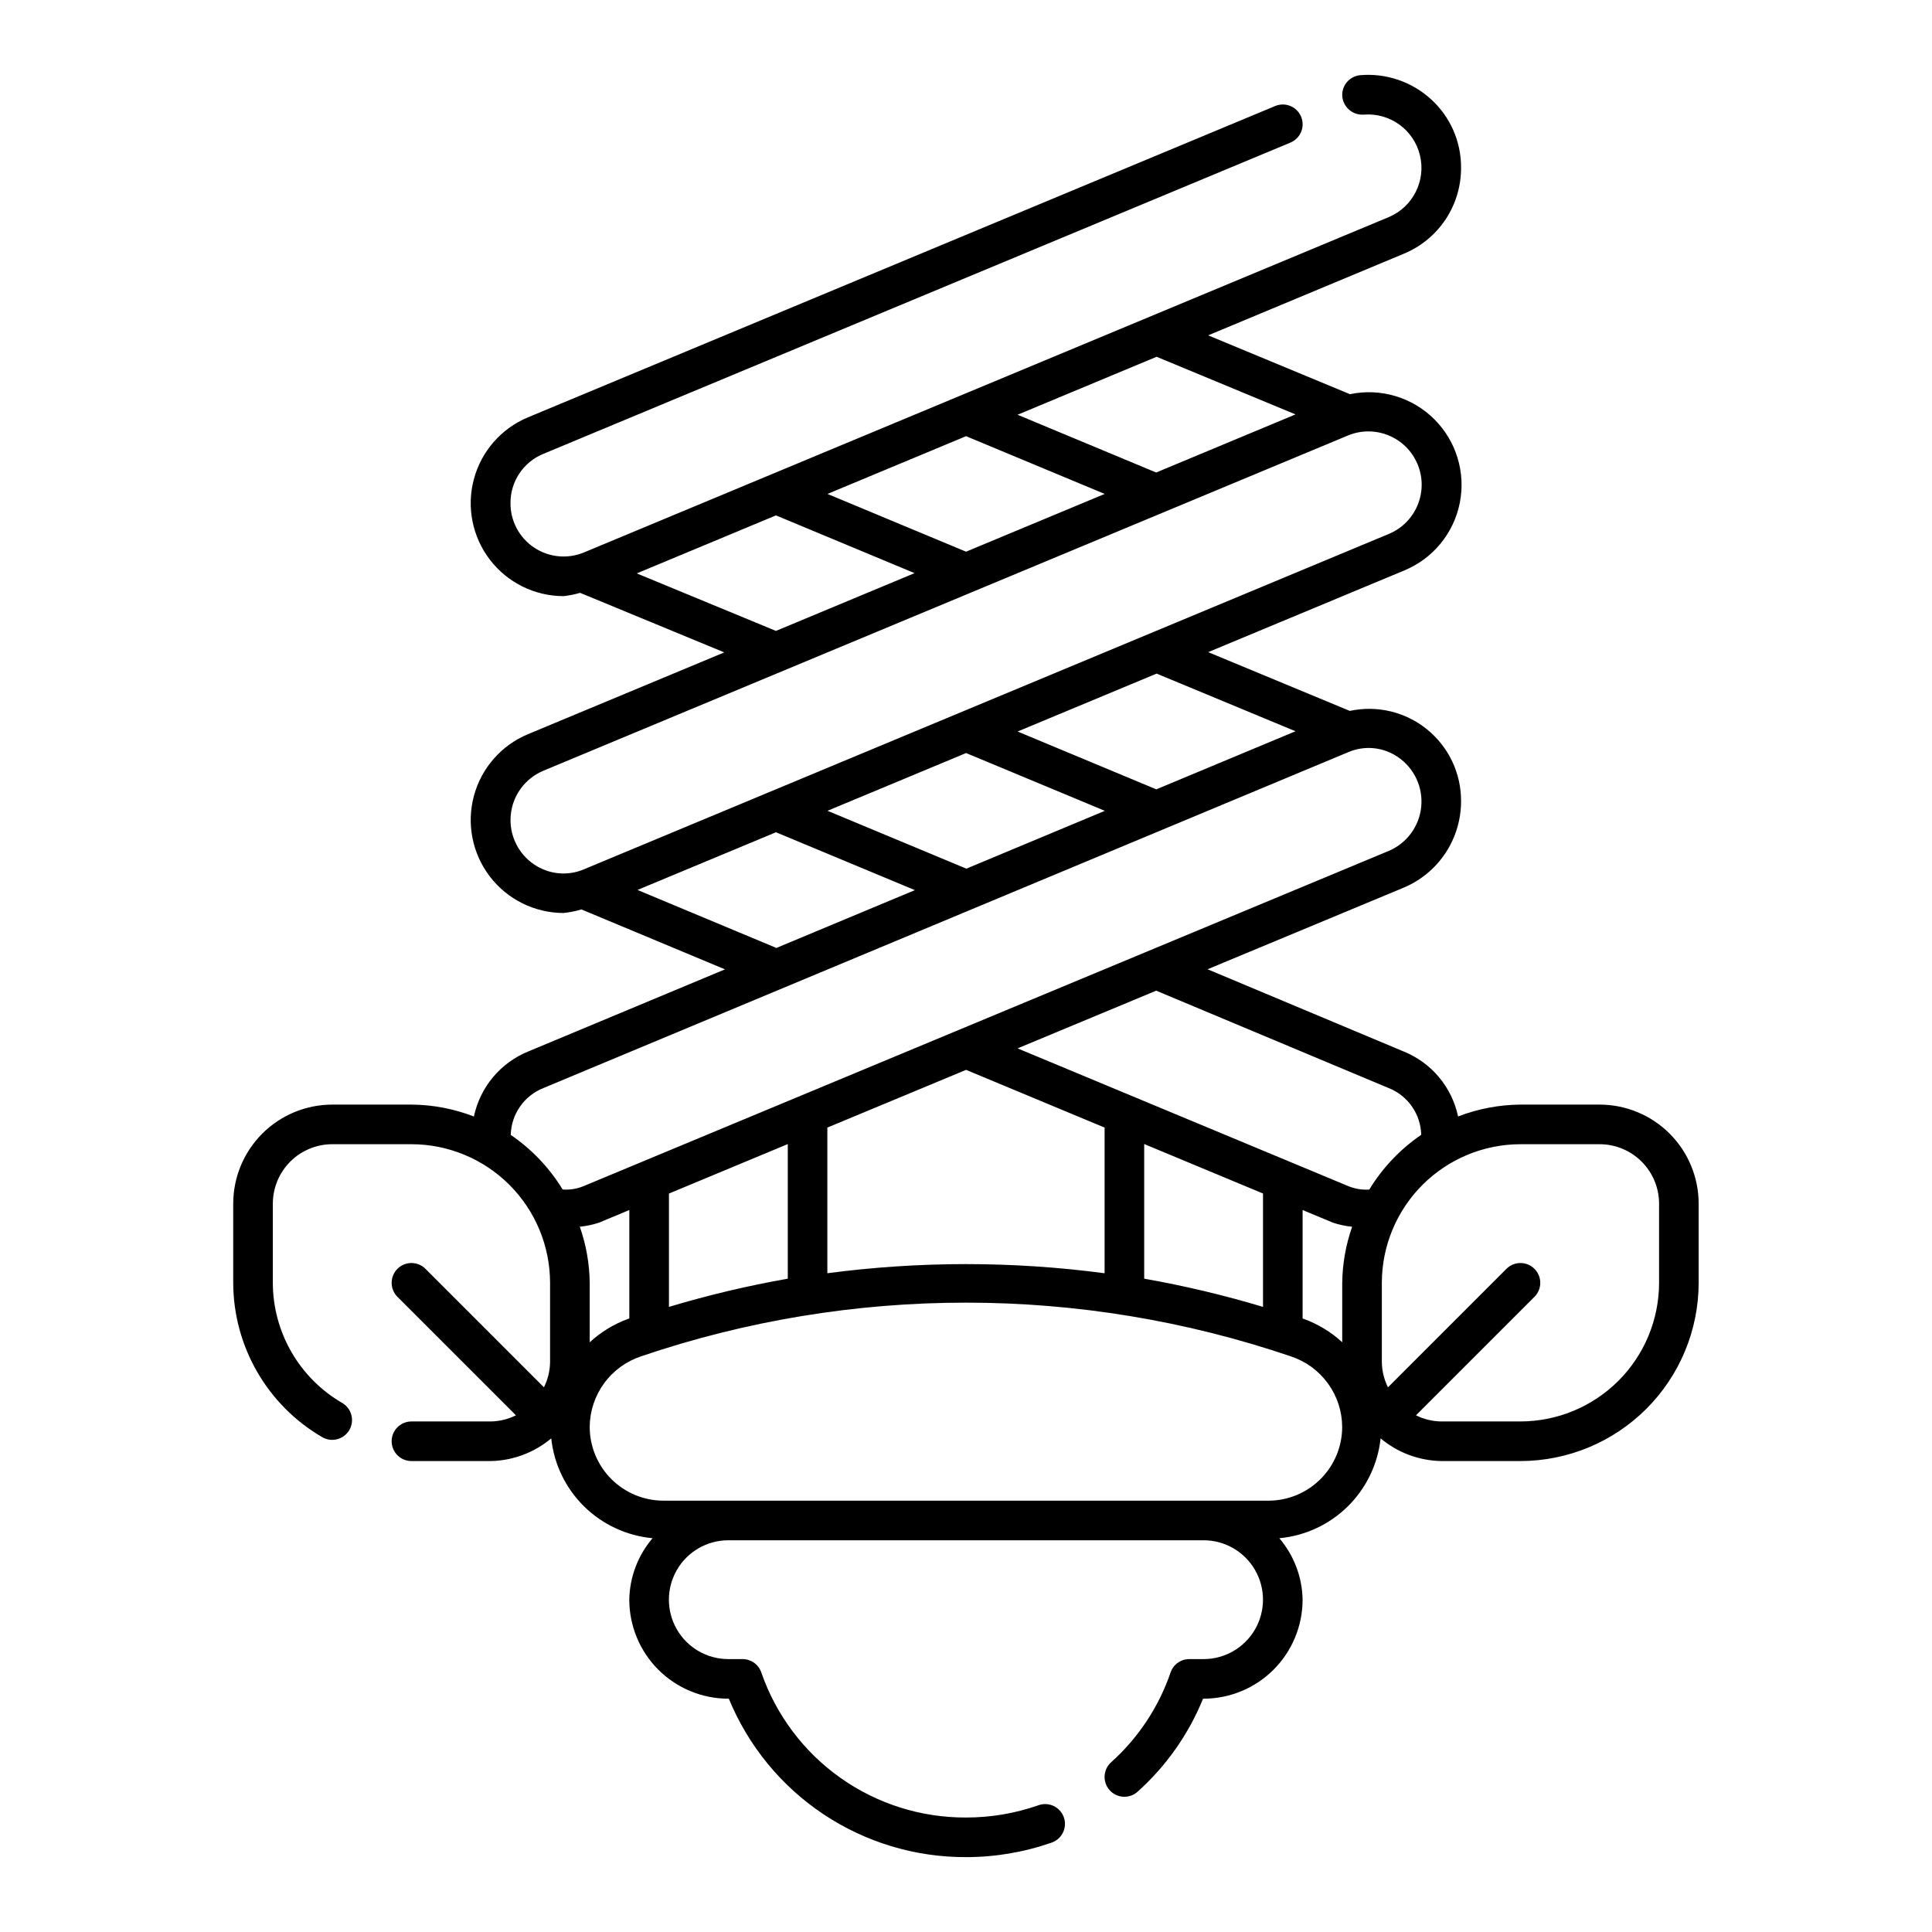 <?xml version="1.0" encoding="UTF-8"?>
<!-- Uploaded to: ICON Repo, www.iconrepo.com, Generator: ICON Repo Mixer Tools -->
<svg fill="#000000" width="800px" height="800px" version="1.1" viewBox="144 144 512 512" xmlns="http://www.w3.org/2000/svg">
 <path d="m567.93 436.73h-20.992c-5.652 0.043-11.254 1.109-16.531 3.148-1.637-7.773-7.031-14.223-14.391-17.211l-51.996-21.801 52.035-21.656c4.496-1.902 8.328-5.086 11.02-9.156 2.691-4.07 4.125-8.844 4.121-13.723 0.039-7.383-3.273-14.383-9.008-19.035-5.731-4.652-13.266-6.453-20.48-4.898l-37.527-15.574 51.906-21.621c7.625-3.121 13.176-9.859 14.777-17.941 1.598-8.082-0.961-16.43-6.82-22.223-5.856-5.793-14.23-8.262-22.293-6.574l-37.574-15.594 51.906-21.652c4.5-1.871 8.34-5.035 11.031-9.098 2.691-4.062 4.113-8.836 4.082-13.707 0.035-6.891-2.856-13.469-7.953-18.102-5.09-4.652-11.891-6.969-18.758-6.387-1.387 0.125-2.668 0.797-3.559 1.867-0.895 1.066-1.324 2.445-1.199 3.832 0.309 2.863 2.828 4.969 5.699 4.754 6.926-0.547 13.23 4.008 14.875 10.758 1.645 6.75-1.852 13.699-8.254 16.398l-213.28 88.867c-4.363 1.816-9.348 1.32-13.27-1.32-3.922-2.641-6.254-7.074-6.207-11.801-0.016-5.68 3.402-10.805 8.652-12.977l198.04-82.512h-0.004c2.68-1.117 3.945-4.191 2.832-6.867-1.117-2.68-4.191-3.945-6.867-2.828l-198.04 82.512c-7.059 2.941-12.352 9-14.32 16.387-1.973 7.391-0.398 15.277 4.254 21.344 4.656 6.07 11.863 9.633 19.512 9.645 1.484-0.16 2.953-0.453 4.387-0.875l38.207 15.785-52.039 21.68c-7.059 2.945-12.352 9-14.32 16.391-1.973 7.391-0.398 15.277 4.254 21.344 4.656 6.07 11.863 9.633 19.512 9.645 1.605-0.164 3.195-0.48 4.738-0.945l38.043 15.883-52.078 21.734c-7.391 2.988-12.812 9.457-14.457 17.258-5.281-2.043-10.891-3.113-16.551-3.152h-20.992c-6.957 0.008-13.629 2.773-18.547 7.691-4.922 4.922-7.688 11.59-7.695 18.551v20.992-0.004c0.039 16.863 9.023 32.434 23.598 40.91 2.508 1.453 5.719 0.602 7.176-1.906 1.453-2.508 0.602-5.723-1.906-7.176-11.348-6.59-18.34-18.707-18.371-31.828v-20.988c0.008-4.176 1.668-8.18 4.617-11.129 2.953-2.953 6.953-4.613 11.129-4.617h20.992c9.738 0.012 19.074 3.887 25.961 10.773 6.887 6.887 10.762 16.223 10.773 25.961v20.992c-0.027 2.328-0.586 4.617-1.625 6.699l-31.398-31.402c-2.051-2.047-5.375-2.047-7.422 0-2.051 2.051-2.051 5.375 0 7.426l31.398 31.395c-2.082 1.043-4.371 1.598-6.695 1.629h-20.992c-2.898 0-5.25 2.348-5.25 5.246 0 2.898 2.352 5.25 5.25 5.25h20.992c5.879-0.109 11.543-2.231 16.051-6.008 0.73 6.832 3.805 13.199 8.699 18.023 4.898 4.82 11.312 7.801 18.156 8.426-3.891 4.551-6.07 10.312-6.172 16.293 0.008 6.957 2.773 13.629 7.691 18.551 4.922 4.918 11.594 7.684 18.551 7.691h0.145-0.004c5.113 12.453 13.82 23.098 25.012 30.578 11.191 7.477 24.363 11.449 37.824 11.406 7.738 0.008 15.426-1.297 22.734-3.856 2.734-0.961 4.168-3.957 3.207-6.691-0.961-2.734-3.957-4.172-6.691-3.211-6.188 2.172-12.695 3.273-19.25 3.262-11.922 0.047-23.559-3.629-33.281-10.523-9.727-6.891-17.051-16.652-20.953-27.914-0.723-2.125-2.723-3.551-4.965-3.547h-3.777c-5.625 0-10.824-3-13.637-7.871s-2.812-10.875 0-15.746 8.012-7.871 13.637-7.871h125.95c5.621 0 10.82 3 13.633 7.871s2.812 10.875 0 15.746-8.012 7.871-13.633 7.871h-3.781c-2.246-0.004-4.246 1.43-4.969 3.555-3.133 9.141-8.551 17.328-15.746 23.781-2.156 1.934-2.336 5.254-0.398 7.41 1.934 2.156 5.254 2.336 7.41 0.398 7.578-6.793 13.508-15.223 17.344-24.648h0.141c6.957-0.008 13.625-2.773 18.547-7.691 4.918-4.922 7.684-11.594 7.691-18.551-0.102-5.981-2.285-11.738-6.168-16.285 6.84-0.633 13.254-3.613 18.148-8.438 4.891-4.824 7.965-11.191 8.695-18.023 4.508 3.781 10.176 5.902 16.059 6.012h20.992c12.523-0.016 24.531-4.996 33.383-13.852 8.855-8.852 13.836-20.859 13.852-33.383v-20.988c-0.008-6.961-2.773-13.629-7.691-18.551-4.922-4.918-11.594-7.684-18.551-7.691zm-80.609-98.941-36.891 15.395-36.754-15.324 36.84-15.348zm-50.527 21.09-36.695 15.324-36.797-15.336 36.723-15.301zm13.719-120.33 36.809 15.273-36.922 15.395-36.734-15.305zm-50.496 21.043 36.734 15.305-36.734 15.305-36.727-15.305zm-87.266 36.363 36.887-15.371 36.727 15.305-36.734 15.309zm-27.199 77.137c-4.316-2.906-6.695-7.941-6.195-13.121 0.496-5.18 3.793-9.668 8.586-11.695l213.28-88.867h-0.004c7.207-2.992 15.473 0.43 18.461 7.637 2.988 7.203-0.43 15.469-7.637 18.457l-213.28 88.867 0.004 0.004c-4.336 1.848-9.312 1.363-13.215-1.281zm27.391 6.754 36.699-15.289 36.809 15.336-36.703 15.324zm-33.586 64.914h-0.004c0.137-5.512 3.555-10.402 8.68-12.426l213.28-89.008v0.004c4.309-1.852 9.27-1.363 13.137 1.289 4.328 2.93 6.703 7.992 6.188 13.191-0.52 5.203-3.848 9.699-8.668 11.715l-213.28 88.797h0.004c-1.766 0.734-3.68 1.047-5.586 0.906-3.508-5.742-8.199-10.676-13.762-14.469zm120.66-17.234 36.711 15.297v38.605-0.004c-24.383-3.227-49.086-3.227-73.473 0v-38.602zm-47.246 19.668v35.676l-0.004-0.004c-10.633 1.875-21.145 4.371-31.488 7.473v-30.035zm-55.121 21.898c1.723-0.164 3.426-0.523 5.07-1.066l8.059-3.359-0.004 28.746-0.227 0.066h0.004c-3.805 1.379-7.297 3.5-10.273 6.242v-15.758c-0.062-5.066-0.949-10.09-2.629-14.871zm182.53 72.602h-160.38c-5.184-0.012-10.152-2.078-13.812-5.75-3.66-3.672-5.715-8.645-5.711-13.828 0.039-4.148 1.375-8.184 3.82-11.535 2.449-3.348 5.883-5.848 9.824-7.148 55.836-18.965 116.38-18.953 172.2 0.031 3.938 1.305 7.363 3.809 9.801 7.168 2.434 3.356 3.754 7.391 3.769 11.539-0.008 5.176-2.066 10.133-5.727 13.793-3.656 3.66-8.613 5.719-13.789 5.731zm-32.957-58.824v-35.688l31.488 13.113v30.047-0.004c-10.34-3.102-20.855-5.598-31.488-7.473zm52.48 1.094v15.746c-2.957-2.719-6.422-4.82-10.199-6.188l-0.297-0.09v-28.758l8.066 3.359c1.641 0.543 3.34 0.902 5.059 1.066-1.676 4.777-2.566 9.801-2.629 14.863zm7.176-24.73v0.004c-1.906 0.141-3.816-0.172-5.578-0.906l-87.633-36.5 36.734-15.293 61.629 25.82v-0.004c5.09 2.031 8.477 6.906 8.605 12.387-5.562 3.801-10.254 8.742-13.758 14.496zm76.793 24.73c-0.012 9.742-3.887 19.078-10.773 25.965-6.887 6.887-16.223 10.762-25.965 10.773h-20.992c-2.324-0.031-4.613-0.586-6.695-1.629l31.398-31.398 0.004 0.004c2.047-2.051 2.047-5.375 0-7.426-2.051-2.047-5.375-2.047-7.426 0l-31.398 31.402c-1.039-2.082-1.594-4.371-1.625-6.699v-20.992c0.012-9.738 3.887-19.074 10.773-25.961 6.887-6.887 16.223-10.762 25.961-10.773h20.992c4.176 0.004 8.176 1.664 11.129 4.617 2.953 2.949 4.613 6.953 4.617 11.129z"/>
</svg>